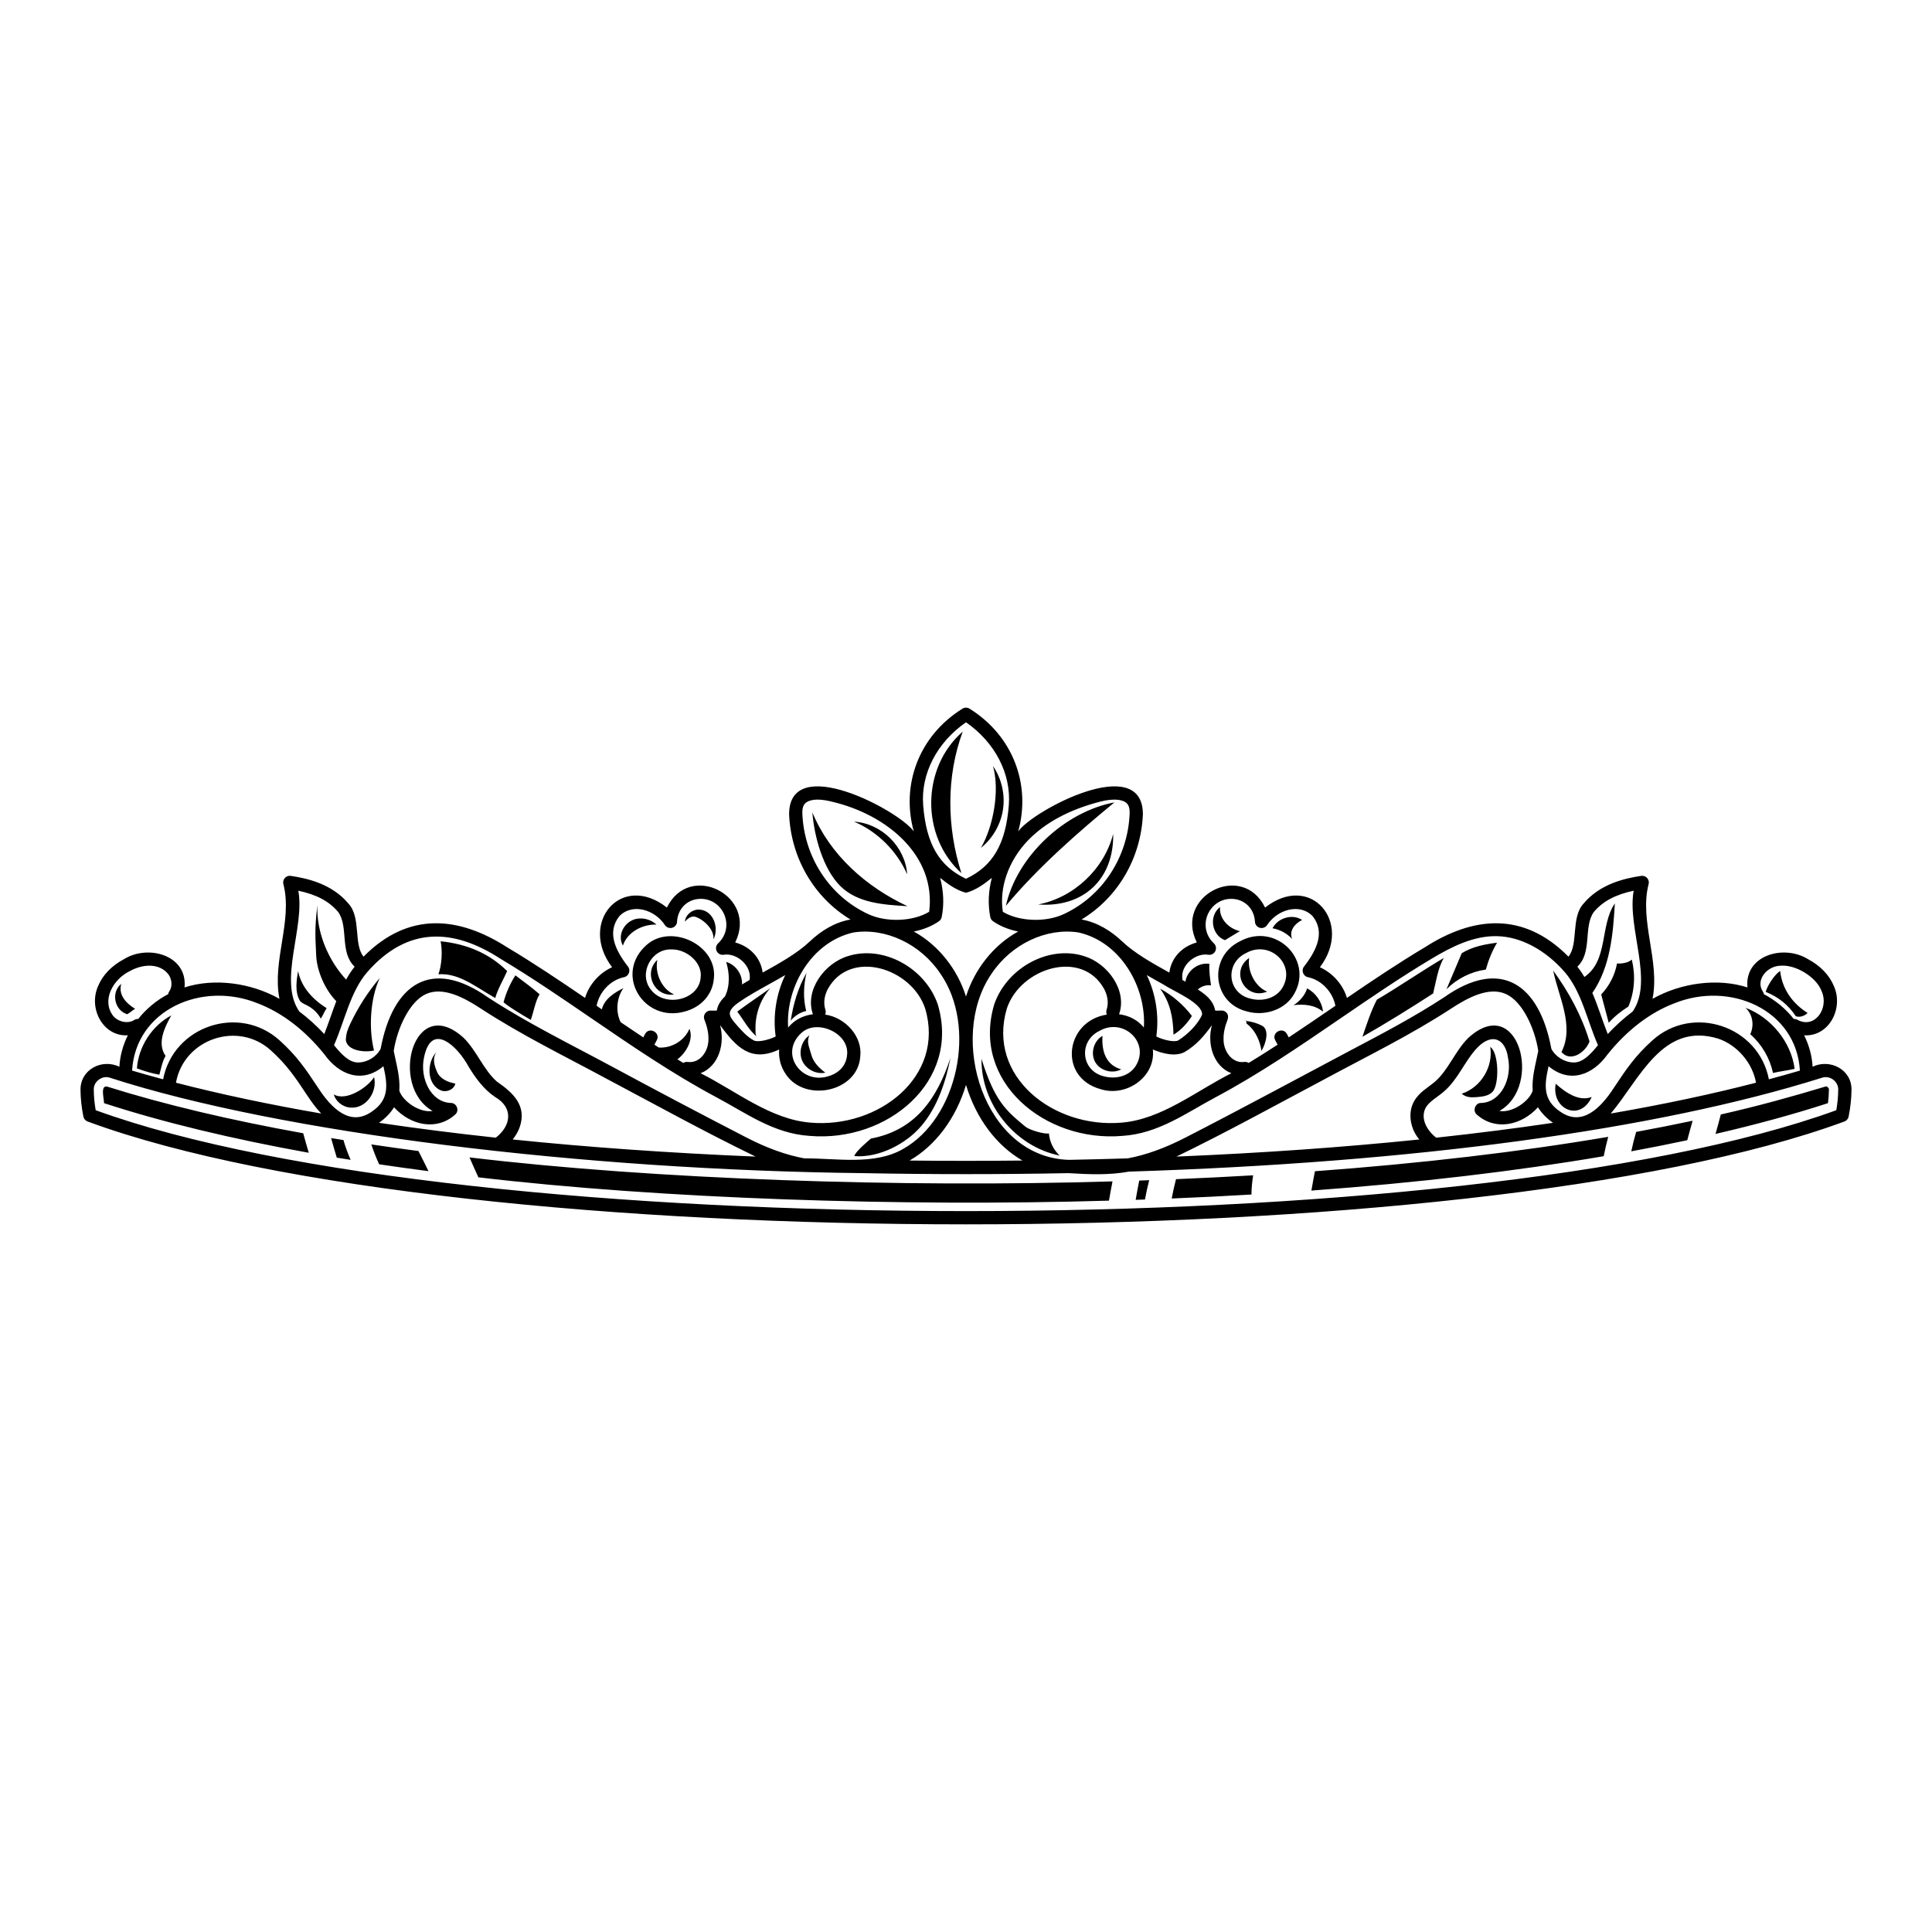 <?xml version="1.0" encoding="utf-8"?>
<!-- Generator: Adobe Illustrator 25.0.0, SVG Export Plug-In . SVG Version: 6.00 Build 0)  -->
<svg version="1.1" id="Capa_1" xmlns="http://www.w3.org/2000/svg" xmlns:xlink="http://www.w3.org/1999/xlink" x="0px" y="0px"
	 viewBox="0 0 1200 1200" enable-background="new 0 0 1200 1200" xml:space="preserve">
<path d="M563.674,562.866c-15.052-0.947-30.943-1.895-41.686-12.48c-10.742-10.586-16.244-30.719-17.412-45.755
	C515.505,530.939,537.861,550.816,563.674,562.866z M597.156,542.336c-9.09-28.474-9.554-59.892,0.825-87.922
	C572.21,476.81,571.813,519.464,597.156,542.336z M692.194,498.375c-30.88,5.793-60.651,33.579-67.438,64.256
	C645.24,538.129,670.565,516.173,692.194,498.375z M498.202,658.695c2.306,5.412,8.679,8.746,14.441,7.554
	c-3.839-2.76-7.542-6.575-8.722-11.153c-1.18-4.578-3.192-7.778-1.166-12.049C497.905,646.377,495.896,653.283,498.202,658.695z
	 M418.651,617.654c-7.784-3.429-12.021-13.258-10.37-21.447C399.324,604.468,406.62,619.544,418.651,617.654z M397.058,570.5
	c-8.085,0.282-14.278,9.514-10.165,16.823c2.732-8.345,12.108-13.338,20.884-13.036C404.878,571.686,400.941,570.213,397.058,570.5z
	 M431.996,569.453c5.363,1.866,11.857,8.11,11.101,14.063c3.855-7.39-0.197-18.577-9.325-18.566
	c-4.124,0.064-8.101,3.427-8.349,7.544C427.125,570.436,429.422,568.739,431.996,569.453z M202.898,626.217
	c-8.621-5.406-15.786-13.077-17.748-23.062c-1.028,5.944-2.103,13.208,1.203,18.568c1.217,1.418,3.062,2.085,4.721,2.945
	c3.432,1.779,6.314,4.602,8.161,7.998C200.718,630.506,201.416,628.376,202.898,626.217z M75.306,611.093
	c-6.493,5.242-4.273,16.487,3.723,18.87c1.753-0.944,3.14-2.41,4.893-3.354C77.972,622.909,73.466,617.854,75.306,611.093z
	 M271.464,665.761c-1.846-4.34-2.977-8.331-0.393-12.276c-6.272,6.543-6.126,20.561,3.307,23.995
	c3.427,1.016,7.739-0.93,8.424-4.438C278.167,672.167,273.31,670.101,271.464,665.761z M680.213,659.604
	c3.043,5.433,10.753,7.61,16.188,4.571c-9.369-2.591-12.253-11.062-11.628-20.762C679.341,646.46,677.17,654.171,680.213,659.604z
	 M787.074,615.918c-7.514-2.976-12.466-12.95-11.18-20.929C763.716,603.358,773.361,621.387,787.074,615.918z M760.843,583.948
	c3.113-1.885,6.158-3.715,9.27-5.6c-6.999-1.576-13.008-7.822-12.31-14.963C750.696,568.782,752.48,580.838,760.843,583.948z
	 M808.782,571.396c-6.174-4.012-15.085-1.244-18.41,5.169c4.662,0.804,9.035,3.194,12.23,6.683
	C800.511,578.33,803.993,573.77,808.782,571.396z M803.432,624.327c6.506-0.794,13.276-0.154,18.307,4.047
	c-0.617-6.056-4.468-11.686-9.887-14.458C810.72,618.013,807.079,622.143,803.432,624.327z M783.797,637.033
	c-3.018-1.528-6.308-2.499-9.667-2.903c0.061,0.457-0.285,1.486,0.624,2.018c4.94,3.868,7.954,10.464,8.752,16.574
	C786.365,648.101,788.644,639.488,783.797,637.033z M773.466,634.034c0.222,0.021,0.442,0.069,0.663,0.096
	C774.098,633.891,773.963,633.799,773.466,634.034z M470.143,643.977c-1.104-0.914-0.84-3.392-0.887-4.657
	c-0.253-9.157,3.059-18.779,9.189-25.547c-6.783,4.927-13.809,9.524-20.511,14.56C461.854,633.476,465.101,639.809,470.143,643.977z
	 M740.319,631.022c-5.297-6.947-12.072-12.76-19.743-16.94c6.308,8.774,8.029,17.775,8.309,28.577
	C733.521,639.92,737.452,635.58,740.319,631.022z M927.133,678.042c4.163-4.509,3.874-24.326-1.511-27.758
	c1.971,12.338-5.847,25.15-17.719,29.043c2.708,2.324,5.681,2.381,9.239,2.111C920.74,681.165,924.711,680.718,927.133,678.042z
	 M999.212,635.279c3.601-4.036,7.651-7.16,12.197-10.089c3.917-9.174,4.495-19.506,2.127-29.196
	c-1.958,1.981-6.399,2.697-9.17,2.432c-1.317,7.188-4.782,13.967-9.837,19.244C996.128,623.653,997.613,629.297,999.212,635.279z
	 M1115.39,631.178c2.376,0.919,5.564-0.123,7.318-2.03c-9.344-5.87-15.747-14.739-17.032-26.04
	c-3.36,2.054-7.959,9.048-8.963,12.974C1104.418,619.134,1110.742,624.089,1115.39,631.178z M966.287,673.144
	c-2.94,15.736,15.182,24.028,22.351,8.21C980.964,684.299,972.846,679.001,966.287,673.144z M217.076,687.9
	c10.055,1.227,17.462-9.523,15.293-18.863c-4.109,6.53-17.561,15.286-25.069,10.695C208.524,684.051,212.599,687.364,217.076,687.9z
	 M207.301,679.732c-0.054-0.192-0.136-0.374-0.178-0.569C207.14,679.386,207.204,679.571,207.301,679.732z M214.794,645.938
	c0.83,6.93,12.028,7.875,17.505,6.525c-3.402-13.67-2.382-32.278,3.589-45.037c-7.213,8.509-13.319,17.956-18.114,28.027
	C215.929,639.329,215.012,641.651,214.794,645.938z M969.85,653.441c5.718,6.653,14.978,0.126,17.432-6.564
	c-4.848-15.946-12.739-30.531-22.555-44.001C967.946,618.972,978.089,637.229,969.85,653.441z M572.578,698.973
	c9.708-11.629,14.863-27.064,17.773-41.93c-8.56,26.158-22.335,45.023-49.379,50.135c0,0-9.936,8.17-10.315,10.908
	C545.757,719.286,562.87,710.601,572.578,698.973z M491.139,633.951c2.411-3.002,5.855-5.159,9.608-6.018
	c-2.001-7.808-1.639-15.792,0.164-23.648C495.706,613.55,492.735,623.444,491.139,633.951z M563.461,543.062
	c-1.176-17.11-15.894-31.695-33.013-32.718C544.902,516.385,557.203,528.7,563.461,543.062z M622.992,502.715
	c1.377-9.313-0.893-19.117-6.223-26.878c4.273,15.002,0.331,37.322-7.512,50.806C616.605,520.756,621.615,512.029,622.992,502.715z
	 M644.833,561.776c28.154,2.13,47.124-15.823,46.584-43.829C685.858,539.753,666.937,557.555,644.833,561.776z M636.909,699.802
	c-12.468-10.268-19.119-16.19-27.285-42.094c-0.315,28.205,20.854,54.405,48.493,60.024c-3.857-3.795-6.129-8.331-6.61-13.72
	C648.309,704.497,639.407,701.859,636.909,699.802z M896.816,594.989c-12.865,7.547-28.762,18.409-41.627,25.956
	c-3.536,6.734-6.529,15.795-8.942,23.008c15.171-8.658,29.237-17.412,43.905-26.898
	C891.782,610.324,893.202,600.895,896.816,594.989z M929.858,585.541c-7.589,0.926-15.452,2.487-21.947,6.52
	c-3.158,7.461-6.316,14.922-9.474,22.383c6.527-6.584,15.252-10.951,24.434-12.23C924.448,596.527,926.806,590.592,929.858,585.541z
	 M307.624,619.89c1.303-5.098,5.268-11.915,7.377-16.735c-10.965-10.888-25-16.868-41.314-18.505
	c1.224,6.014,0.742,14.722-1.384,20.48C285.15,604.315,294.857,612.647,307.624,619.89z M329.683,633.475
	c1.717-4.633,2.817-11.728,5.464-15.901c-4.693-4.147-10.041-7.963-15.025-11.756c-3.267,5.105-5.747,10.712-7.326,16.564
	C312.797,623.278,323.972,630.232,329.683,633.475z M102.848,655.852c-5.512-7.898-0.568-17.73,3.52-25.152
	c-11.993,6.471-20.312,19.294-21.333,32.883c3.96,1.513,9.77,3.272,13.957,3.932C99.947,664.051,100.943,658.898,102.848,655.852z
	 M1087.131,642.366c7.102,6.246,12.127,14.814,14.111,24.061c4.363-0.995,9.079-1.551,13.442-2.547
	c-2.167-16.726-14.751-32.027-30.55-37.93C1088.691,630.083,1089.678,636.766,1087.131,642.366z M66.583,674.913
	c-4.448-0.99-1.913,7.65-1.973,10.279c36.685,11.917,79.408,22.216,127.184,30.819c-1.204-4.026-2.366-8.066-3.469-12.126
	C142.872,695.72,102.001,686.038,66.583,674.913z M205.654,706.88c1.131,4.066,2.296,8.122,3.532,12.152
	c2.827,0.473,5.741,0.915,8.601,1.377c-1.736-4.025-3.271-8.115-4.482-12.306C210.764,707.693,208.169,707.3,205.654,706.88z
	 M230.637,710.818c1.36,4.199,3.013,8.307,4.858,12.349c10.015,1.498,20.275,2.907,30.659,4.268
	c-2.059-4.181-4.111-8.365-6.243-12.508C250.006,713.612,240.207,712.257,230.637,710.818z M291.612,718.886
	c1.781,4.149,3.64,8.264,5.519,12.369c112.727,13.309,263,18.308,391.668,14.486c0.682-3.996,1.421-7.983,2.205-11.962
	C559.833,737.749,406.614,732.606,291.612,718.886z M705.38,745.244c1.934-0.064,3.847-0.14,5.775-0.207
	c0.72-4.033,1.624-8.026,2.626-11.992c-2.063,0.073-4.112,0.155-6.183,0.224C706.809,737.253,706.068,741.244,705.38,745.244z
	 M727.766,744.409c16.781-0.683,33.291-1.509,49.538-2.463c-0.003-4.002,0.454-7.962,1.04-11.934
	c-15.725,0.922-31.692,1.723-47.904,2.393C729.42,736.374,728.502,740.371,727.766,744.409z M1013.212,715.109
	c11.925-2.192,23.508-4.497,34.77-6.903c0.986-3.847,2.202-7.933,3.335-12.099c-11.365,2.417-23.039,4.738-35.077,6.941
	C1015.082,707.014,1014.093,711.042,1013.212,715.109z M1134.035,674.811c-20.177,6.086-41.811,12.128-65.216,17.418
	c-1.019,4.109-2.203,8.179-3.28,12.067c25.177-5.816,48.543-12.183,69.848-19.104c0.37-2.867,0.569-5.68,0.591-8.413
	C1136.183,676.135,1135.026,674.644,1134.035,674.811z M814.524,739.487c65.997-4.848,126.938-12.017,181.562-21.35
	c0.83-4.044,1.734-8.064,2.795-12.026c-54.831,9.323-115.998,16.498-182.153,21.366
	C815.944,731.471,815.223,735.477,814.524,739.487z M1149.997,676.896c-0.044,5.369-0.647,10.966-1.789,16.633
	c-0.291,1.447-1.333,2.628-2.732,3.095c-230.7,85.125-860.251,85.125-1090.955-0.005c-1.399-0.462-2.44-1.643-2.732-3.088
	c-1.142-5.662-1.744-11.259-1.789-16.636c-0.1-12.573,13.226-19.516,24.162-14.329c0.347-6.699,2.186-13.342,5.243-19.52
	c-15.438,0.937-24.698-16.76-18.451-30.614c2.762-6.725,8.425-12.625,15.943-16.62c15.269-9.527,39.712-2.391,37.724,17.489
	c18.366-5.916,41.084-2.975,58.959,7.089c-4.706-23.5,8.303-48.483,2.451-71.171c-0.382-1.348-0.053-2.797,0.872-3.847
	c0.923-1.052,2.31-1.56,3.705-1.353c10.478,1.565,25.583,5.042,35.759,17.141c8.077,8.676,3.088,25.215,9.429,33.033
	c28.08-28.375,59.331-24.959,89.21-5.811c16.466,9.836,32.614,20.675,48.367,31.423c2.55-8.337,8.87-15.449,16.807-19.04
	c-20.979-27.651,5.712-59.258,34.056-37.062c14.131-28.982,56.697-7.148,42.406,21.672c9.199,2.512,15.852,9.462,17.063,18.719
	c10.569-5.872,21.461-11.953,29.199-19.27c7.014-6.671,15.666-12.04,25.354-13.692c-22.865-13.8-36.97-38.444-38.134-65.359
	c0.049-38.696,68.246-2.44,77.436,10.63c-7.917-28.504,2.795-59.038,30.064-76.124c0.697-0.475,1.529-0.74,2.374-0.749
	c0.846,0.009,1.678,0.274,2.376,0.749c27.268,17.082,37.985,47.627,30.064,76.126c9.094-12.999,77.386-49.368,77.437-10.632
	c-1.163,26.912-15.271,51.56-38.133,65.359c9.688,1.653,18.339,7.021,25.353,13.691c7.738,7.317,18.63,13.398,29.199,19.27
	c1.212-9.262,7.862-16.203,17.063-18.719c-14.288-28.858,28.288-50.641,42.406-21.672c28.382-22.21,55.021,9.45,34.056,37.062
	c7.935,3.591,14.256,10.703,16.807,19.041c15.752-10.748,31.901-21.588,48.368-31.424c29.874-19.143,61.164-22.552,89.208,5.812
	c6.348-7.831,1.349-24.348,9.429-33.033c10.175-12.099,25.281-15.578,35.759-17.141c1.389-0.204,2.78,0.303,3.705,1.353
	c0.925,1.05,1.254,2.499,0.872,3.847c-5.853,22.692,7.156,47.666,2.451,71.171c17.876-10.066,40.588-13.001,58.959-7.087
	c-1.983-19.879,22.457-27.027,37.726-17.49c7.515,3.991,13.177,9.894,15.942,16.619c6.242,13.847-3.011,31.558-18.452,30.614
	c3.057,6.179,4.896,12.821,5.244,19.52C1136.655,657.379,1150.229,664.347,1149.997,676.896z M1094.869,615.775
	c0.376,0.53,0.594,1.12,0.692,1.721c7.28,3.809,13.631,9.141,18.608,15.422c0.859-0.056,1.74,0.141,2.515,0.647
	c10.804,5.551,19.51-7.629,14.732-17.997c-3.211-8.654-16.049-16.559-25.453-15.753
	C1097.71,599.934,1090.226,608.534,1094.869,615.775z M998.545,654.832c-9.141,12.86-23.57,18.43-36.697,7.409
	c-2.534,11.275-3.897,20.848,7.332,28.278c13.406,9.362,24.984-2.16,33.175-14.775c7.984-12.091,13.409-19.987,23.906-29.479
	c25.014-22.722,66.038-9.08,72.429,24.112c6.567-1.765,13.018-3.562,19.27-5.412c-2.256-37.802-43.365-55.763-77.926-41.818
	C1024.959,628.854,1010.613,639.812,998.545,654.832z M955.445,652.76c-2.085-13.784-9.712-30.649-20.032-35.331
	c-10.621-4.821-23.735,2.252-33.978,8.947c-25.185,16.456-51.705,29.37-77.811,43.449c-30.679,16.272-61.621,33.387-92.937,48.552
	c53.062-2.204,103.566-5.765,150.889-10.629c-5.589-6.448-7.383-16.433-3.304-23.663c3.19-5.741,8.518-8.424,13.029-12.239
	c8.389-7.341,12.523-19.089,20.664-27.178c31.179-28.425,46.595,30.013,19.334,45.366c7.994,1.37,18.517-5.972,20.672-12.576
	C951.358,668.966,953.86,660.904,955.445,652.76z M964.632,697.4c-3.921-2.688-7.192-6.121-9.39-9.638
	c-10.253,11.327-26.534,14.806-38.008,4.476c-2.805-2.35-0.819-7.46,2.842-7.167c12.556-0.552,19.262-15.663,16.563-28.214
	c-1.544-11.099-9.417-15.781-18.805-6.394c-7.953,8.207-12.068,19.926-21.158,27.639c-3.656,3.224-8.958,5.97-11.18,9.957
	c-3.417,6.559,0.701,14.052,6.555,18.578C917.194,703.922,941.435,700.847,964.632,697.4z M1067.449,645.187
	c-34.788-10.798-48.784,24.894-66.979,46.449c32.484-5.624,62.662-12.015,90.234-19.144
	C1088.48,660.233,1079.21,649.305,1067.449,645.187z M979.73,600.409c1.601,2.039,3.061,4.173,4.375,6.402
	c15.028-10.325,9.469-31.907,18.908-45.662c-1.098,19.056-2.819,39.471-13.964,55.581c3.557,8.292,6.258,17.258,9.539,25.532
	c4.902-5.248,10.082-9.937,15.491-13.978c13.269-19.121-3.586-52.157,0.634-75.048c-11.443,2.443-19.213,6.628-24.77,13.235
	C983.344,575.665,989.163,591.554,979.73,600.409z M832.483,632.618c-24.984,17.083-50.491,34.535-77.281,48.821
	c-18.634,9.904-35.674,22.662-58.098,24.083c-48.096,4.133-94.043-33.808-79.509-81.876c8.008-22.759,34.022-36.686,55.669-29.808
	c14.527,4.359,27.097,21.152,21.813,36.143c4.473,0.542,8.721,2.209,12.236,5.083c0,0,0,0,0.001,0
	c1.173,0.959,2.226,2.012,3.171,3.134c1.551-24.945-14.28-53.049-40.543-59.021c-20.024-3.111-41.747,7.168-54.059,25.592
	c-27.54,40.027-4.625,114.196,48.014,115.639c12.274-0.238,24.446-0.538,36.482-0.914c11.269-2.084,23.133-6.328,35.923-12.926
	c34.441-17.662,68.608-36.154,102.727-54.254c19.338-10.177,39.334-20.7,57.89-32.837c35.142-24.848,59.175-8.397,66.668,31.989
	c2.658,4.993,8.317,8.455,13.973,8.453c5.72,0.047,10.66-5.391,14.972-10.745c-6.581-14.891-10.095-33.113-20.553-45.284
	c-12.07-13.919-27.406-22.088-42.076-22.408c-14.782-0.413-28.81,6.886-40.684,13.981
	C869.9,607.005,850.879,620.025,832.483,632.618z M584.904,569.62c-0.208,1.036-0.808,1.952-1.672,2.558
	c-4.397,3.087-9.823,5.236-15.654,6.413c15.297,8.367,27.144,23.478,32.421,40.375c5.275-16.892,17.12-32.006,32.408-40.376
	c-5.826-1.178-11.247-3.328-15.641-6.412c-0.864-0.607-1.464-1.522-1.672-2.558c-1.587-7.868-1.19-16.216,0.964-24.37
	c-4.459,3.603-9.888,7.686-16.061,9.259c-6.174-1.58-11.594-5.654-16.055-9.259C586.093,553.404,586.491,561.752,584.904,569.62z
	 M564.949,720.835c23.136,0.256,46.962,0.256,70.098,0c-16.298-9.411-28.864-26.361-35.048-46.992
	C593.814,694.474,581.248,711.422,564.949,720.835z M735.663,653.506c-5.914,2.992-13.975,0.75-19.615-1.645
	c1.874,17.008-16.463,29.729-32.478,24.631c-26.526-7.317-22.044-42.284,3.918-46.315c-0.399-0.896-0.496-1.93-0.171-2.938
	c1.646-5.098,0.129-9.785-1.434-12.821c-13.745-25.284-52.139-13.278-60.509,11.965c-12.54,42.126,28.808,74.586,71.232,70.905
	c24.946-2.057,46.084-19.547,68.231-30.687c-11.357-4.451-15.217-18.386-12.09-29.838C747.9,643.425,743.21,649.089,735.663,653.506
	z M682.912,640.301c-13.147,6.326-11.565,24.865,2.827,28.236c6.299,1.721,14.712,0.553,19.317-5.911
	C714.874,647.923,697.934,631.702,682.912,640.301z M734.4,607.939c0.023,0.246,0.015,0.487-0.004,0.724
	c0.628,0.361,1.271,0.723,1.888,1.084c1.027-6.94,7.971-12.08,14.904-11.089c-0.284,4.334,0.387,9.075,0.994,13.376
	c-2.867-0.442-6.08,0.585-8.171,2.548c4.454,2.953,9.592,6.577,10.764,13.094c2.897,0.332,5.161-0.854,7.106,1.437
	c0.981,1.157,1.149,2.776,0.595,4.188c-1.788,4.556-2.609,8.564-2.509,12.252c-0.056,7.444,5.337,15.021,12.791,14.053
	c1.03-0.163,2.021,0.084,2.838,0.601c6.034-3.683,12.015-7.466,17.941-11.327c-0.489-0.85-0.994-1.845-1.465-2.752
	c-2.531-4.762,4.69-8.642,7.264-3.903c0.376,0.728,0.662,1.283,1.115,2.125c9.805-6.499,19.414-13.091,28.986-19.635
	c-1.665-8.56-8.484-15.966-17.103-17.789c-2.902-0.541-4.26-4.291-2.386-6.564c8.219-10.589,13.044-21.513,5.395-31.261
	c-8.086-8.436-22.138-4.085-28.383,5.566c-1.012,1.439-2.826,2.069-4.516,1.589c-1.691-0.489-2.885-1.995-2.974-3.753
	c-0.357-7.009-4.878-12.461-11.517-13.89c-15.787-3.009-25.685,16.186-14.032,27.288c1.361,1.237,1.738,3.224,0.926,4.875
	c-0.812,1.648-2.612,2.55-4.427,2.236C742.772,591.726,733.138,599.376,734.4,607.939z M722.435,611.386
	c-3.384-1.88-6.794-3.788-10.154-5.75c5.628,11.766,7.717,25.244,5.931,38.16c4.471,2.193,11.173,3.703,13.573,2.432
	c5.667-3.549,12.197-9.804,14.861-16.049C746.98,622.995,729.174,615.845,722.435,611.386z M638.328,522.174
	c-11.977,12.515-17.804,29.277-15.451,44.15c9.982,6.046,26.557,6.746,37.907,1.423v-0.003
	c24.129-11.212,39.79-35.604,40.854-62.383c0.239-4.802-1.585-6.29-2.185-6.781c-2.807-2.29-8.813-2.542-16.065-0.674
	C664.165,502.851,649.004,511.015,638.328,522.174z M573.405,500.158c1.899,24.043,9.903,37.809,26.593,45.673
	c16.691-7.864,24.695-21.631,26.594-45.673c1.545-19.588-8.608-39.093-26.594-51.525C582.013,461.065,571.86,480.57,573.405,500.158
	z M539.214,567.744v0.003c11.35,5.326,27.924,4.623,37.905-1.423c4.443-34.656-25.929-60.349-60.508-68.417
	c-5.395-1.335-12.093-2.252-16.067,0.673c-0.6,0.491-2.424,1.979-2.185,6.781C499.422,532.137,515.088,556.536,539.214,567.744z
	 M477.563,611.386c-6.858,3.812-13.334,7.412-18.708,11.192c-3.722,2.615-5.544,4.87-5.569,6.886
	c-0.027,2.078,1.805,4.352,3.85,6.69c3.348,3.836,6.808,7.799,11.076,10.072c2.398,1.279,9.103-0.235,13.574-2.429
	c-1.786-12.918,0.303-26.396,5.931-38.16C484.357,607.598,480.946,609.506,477.563,611.386z M497.903,641.447
	c-14.221,12.779-0.301,32.241,16.356,27.089c6.869-1.87,11.3-6.767,11.855-13.103C527.918,641.856,507.604,632.662,497.903,641.447z
	 M488.224,667.409c-3.323-4.664-4.688-10.176-4.275-15.547c-17.763,8.315-26.691-1.645-36.7-15.098
	c3.13,11.446-0.732,25.389-12.089,29.839c22.146,11.142,43.286,28.628,68.231,30.689c42.412,3.691,83.783-28.796,71.233-70.908
	c-8.369-25.236-46.762-37.258-60.511-11.961c-1.562,3.033-3.077,7.72-1.432,12.818c0.325,1.007,0.228,2.04-0.17,2.935
	c12.542,1.801,23.284,13.594,21.818,25.977C532.989,678.111,500.231,685.061,488.224,667.409z M370.562,624.713
	c1.08,0.737,2.161,1.476,3.24,2.213c1.636-6.516,7.791-10.381,13.47-13.188c-4.279,5.69-5.048,14.761-1.758,21.174
	c4.649,3.158,9.321,6.311,14.033,9.435c0.452-0.84,0.737-1.399,1.115-2.125c2.573-4.739,9.797-0.858,7.264,3.904
	c-0.472,0.907-0.975,1.901-1.465,2.752c0.894,0.583,1.781,1.172,2.678,1.751c7.931,0.591,16.035-4.258,19.085-11.626
	c2.756,6.568-2.073,14.934-7.474,18.971c1.213,0.752,2.435,1.488,3.652,2.231c0.816-0.515,1.807-0.762,2.837-0.6
	c7.464,0.966,12.84-6.609,12.792-14.051c0.101-3.691-0.721-7.699-2.508-12.252c-0.556-1.415-0.29-3.017,0.691-4.174
	c1.99-2.221,4.01-1.141,7.009-1.453c0.563-3.629,2.682-6.519,5.087-8.776c3.187-6.583,2.843-14.401,0.747-21.431
	c5.972,1.766,10.204,7.767,9.821,13.991c1.536-0.935,3.109-1.868,4.723-2.796c1.5-8.837-7.947-16.965-16.023-15.653
	c-1.806,0.311-3.614-0.588-4.426-2.236c-0.812-1.651-0.435-3.638,0.926-4.875c11.639-11.081,1.77-30.316-14.034-27.288
	c-6.637,1.428-11.158,6.88-11.515,13.889c-0.09,1.758-1.283,3.264-2.974,3.753c-1.689,0.478-3.505-0.15-4.515-1.589
	c-6.241-9.647-20.295-14.006-28.382-5.565c-7.643,9.761-2.827,20.66,5.393,31.261c1.881,2.269,0.508,6.028-2.387,6.564
	C379.047,608.746,372.223,616.154,370.562,624.713z M228.016,603.891c-10.462,12.174-13.968,30.389-20.554,45.284
	c4.313,5.352,9.252,10.791,14.971,10.745c5.658,0.002,11.316-3.46,13.975-8.453c7.576-40.351,31.317-56.87,66.667-31.989
	c24.841,16.221,51.339,29.134,77.211,43.089c27.51,14.835,55.572,29.637,83.409,44.002c12.788,6.598,24.652,10.842,35.921,12.926
	c19.893-0.163,43.163,4.478,61.206-5.798c34.08-19.063,46.138-76.12,23.289-108.927c-12.309-18.421-34.022-28.698-54.057-25.591
	c-26.258,5.966-42.098,34.081-40.542,59.02c0.944-1.121,1.997-2.175,3.17-3.133h0.001c3.517-2.874,7.765-4.542,12.237-5.085
	c-5.289-14.992,7.29-31.779,21.812-36.141c21.655-6.883,47.662,7.052,55.67,29.809c14.514,48.084-31.384,85.995-79.509,81.874
	c-22.427-1.422-39.46-14.177-58.098-24.082c-26.79-14.287-52.301-31.741-77.286-48.823c-18.394-12.593-37.414-25.61-56.732-37.151
	C282.066,576.839,253.357,574.844,228.016,603.891z M235.541,697.283c-0.053,0.037-0.121,0.08-0.176,0.117
	c23.197,3.447,47.438,6.522,72.581,9.236c9.895-7.695,10.804-18.796-0.475-25.307c-7.035-4.672-12.159-11.866-16.384-18.757
	c-6.839-12.726-23.181-28.406-27.729-5.715c-2.71,12.55,4.036,27.736,16.626,28.214c3.651-0.125,5.561,4.797,2.779,7.167
	c-11.473,10.331-27.75,6.852-38.008-4.477C242.585,691.235,239.402,694.586,235.541,697.283z M322.683,700.405
	c-0.93,2.576-2.404,5.038-4.262,7.344c47.324,4.864,97.828,8.425,150.891,10.629c-31.313-15.163-62.245-32.273-92.94-48.552
	c-26.102-14.079-52.626-26.995-77.811-43.449c-10.241-6.698-23.362-13.766-33.977-8.948c-10.321,4.682-17.948,21.547-20.032,35.331
	c1.583,8.144,4.087,16.206,3.475,24.699c2.159,6.607,12.672,13.941,20.671,12.576c-27.261-15.354-11.846-73.791,19.332-45.366
	c8.142,8.086,12.278,19.838,20.666,27.178C318.572,678.66,327.592,686.79,322.683,700.405z M185.921,628.284
	c5.409,4.041,10.589,8.731,15.491,13.978c2.604-6.554,4.887-13.707,7.464-20.419c-6.999-7.054-12.145-18.932-12.495-28.56
	c-0.373-10.283-1.175-14.765,0.75-31.126c-0.667,16.658,6.494,33.953,17.837,46.292c1.558-2.816,3.311-5.508,5.3-8.04
	c-9.433-8.854-3.615-24.748-10.21-33.939c-5.558-6.606-13.328-10.792-24.771-13.234C189.507,576.132,172.65,609.151,185.921,628.284
	z M85.83,632.917c4.976-6.281,11.328-11.614,18.607-15.422c0.098-0.601,0.315-1.19,0.691-1.72c1.973-2.781,1.804-7.251-0.392-10.4
	c-5.415-7.272-15.931-6.748-23.969-2.282c-10.675,5.146-17.814,18.225-10.541,27.82c3.186,3.881,9.303,5.119,13.087,2.652
	C84.09,633.059,84.971,632.862,85.83,632.917z M82.043,664.967c6.251,1.85,12.7,3.647,19.265,5.411
	c6.422-33.201,47.39-46.838,72.429-24.111c10.498,9.492,15.923,17.387,23.907,29.478c8.202,12.623,19.757,24.135,33.175,14.776
	c11.22-7.434,9.875-17.001,7.33-28.279c-13.186,11.032-27.532,5.445-36.696-7.41c-12.069-15.019-26.415-25.977-41.488-31.685
	C125.425,609.202,84.269,627.175,82.043,664.967z M190.761,680.287c-7.625-11.551-12.794-19.079-22.555-27.906
	c-20.463-18.521-54.046-7.066-58.914,20.11c27.572,7.129,57.751,13.52,90.236,19.144
	C196.49,688.483,193.676,684.702,190.761,680.287z M1141.75,676.827c0.136-5.091-5.216-9.102-10.066-7.423
	c-103.602,32.541-254.025,52.759-430.436,58.311c-12.745,2.288-24.72,1.711-37.639,0.948c-41.618,0.815-85.603,0.815-127.221,0
	c-174.35-1.901-361.727-24.841-468.075-59.259c-4.768-1.669-10.291,2.323-10.066,7.423c0.033,4.121,0.433,8.397,1.188,12.743
	c229.416,83.554,851.7,83.552,1081.126,0C1141.317,685.218,1141.717,680.942,1141.75,676.827z M401.754,586.796
	c15.31-13.38,44.082,0.283,41.646,21.088c-0.855,9.771-7.715,17.567-17.905,20.34C399.647,635.631,381.025,604.838,401.754,586.796z
	 M404.013,614.355c8.535,11.854,30.193,6.879,31.173-7.192c1.27-9.331-8.864-17.714-18.117-17.452
	C404.599,589.184,396.571,604.471,404.013,614.355z M769.986,584.74c23.001-12.673,47.406,12.87,32.715,34.4
	c-5.984,8.589-17.985,12.009-28.198,9.084C752.94,622.937,750.29,594.507,769.986,584.74z M773.84,592.031
	c-13.147,6.327-11.565,24.866,2.83,28.236c6.301,1.716,14.709,0.553,19.315-5.911C805.804,599.656,788.859,583.431,773.84,592.031z"
	/>
</svg>
